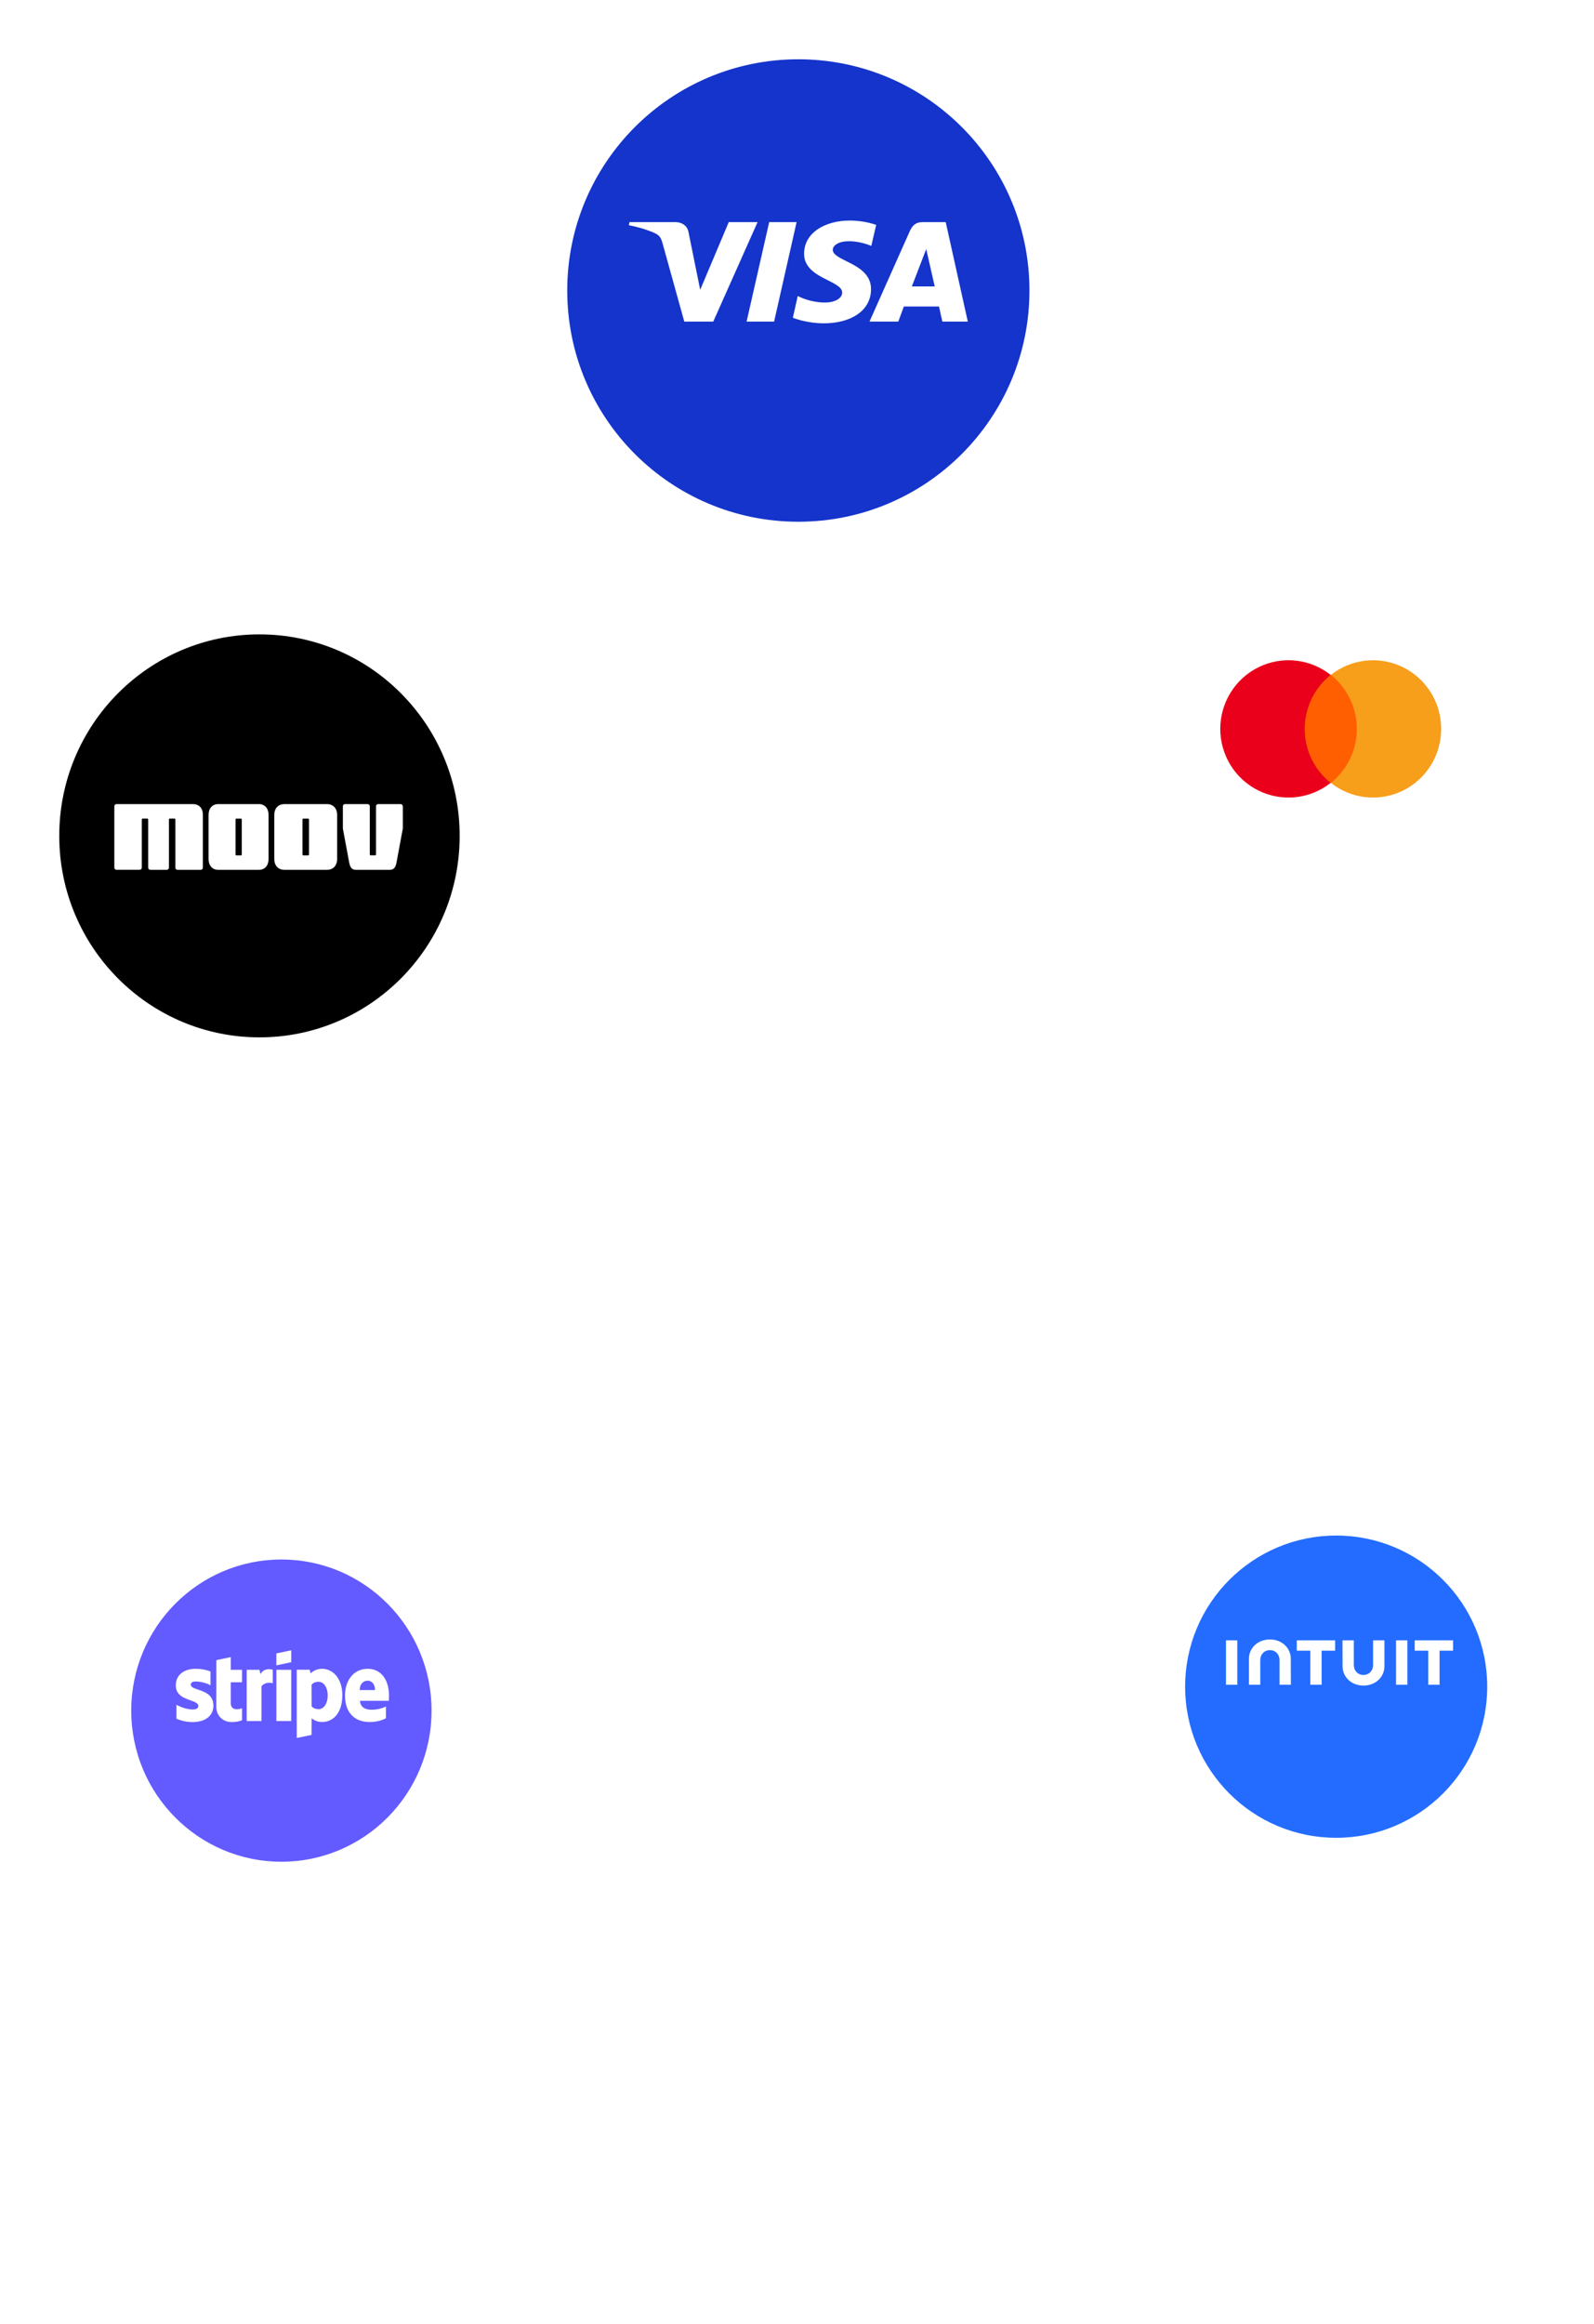 <svg width="269" height="392" viewBox="0 0 269 392" fill="none" xmlns="http://www.w3.org/2000/svg">
<g filter="url(#filter0_d_16336_12486)">
<path d="M43.786 170.97C62.446 170.97 77.573 155.754 77.573 136.985C77.573 118.216 62.446 103 43.786 103C25.127 103 10 118.216 10 136.985C10 155.754 25.127 170.97 43.786 170.97Z" fill="black"/>
<path d="M32.589 131.626H19.656C19.561 131.626 19.469 131.664 19.401 131.731C19.334 131.799 19.295 131.891 19.294 131.987V142.3C19.29 142.352 19.296 142.404 19.312 142.453C19.329 142.503 19.355 142.548 19.39 142.586C19.425 142.625 19.467 142.655 19.515 142.676C19.562 142.697 19.613 142.707 19.665 142.707H23.571C23.666 142.706 23.757 142.668 23.824 142.601C23.891 142.533 23.929 142.442 23.93 142.346V134.213C23.93 134.177 23.944 134.142 23.969 134.116C23.994 134.091 24.028 134.076 24.064 134.075H24.875C24.91 134.076 24.944 134.091 24.969 134.116C24.994 134.142 25.008 134.177 25.008 134.213V142.352C25.009 142.4 25.018 142.447 25.037 142.492C25.056 142.536 25.083 142.576 25.117 142.609C25.151 142.643 25.192 142.669 25.236 142.687C25.28 142.705 25.328 142.714 25.375 142.713H28.152C28.246 142.711 28.336 142.672 28.402 142.604C28.467 142.537 28.505 142.446 28.505 142.352V134.213C28.505 134.177 28.519 134.142 28.544 134.116C28.569 134.091 28.603 134.076 28.639 134.075H29.456C29.492 134.076 29.526 134.091 29.552 134.116C29.577 134.142 29.592 134.176 29.592 134.213V142.352C29.593 142.447 29.631 142.539 29.698 142.606C29.765 142.674 29.856 142.712 29.951 142.713H33.878C33.972 142.712 34.063 142.674 34.13 142.606C34.197 142.539 34.235 142.447 34.236 142.352V133.442C34.259 132.359 33.605 131.626 32.589 131.626Z" fill="white"/>
<path d="M67.606 131.626H63.79C63.7 131.629 63.614 131.669 63.552 131.736C63.489 131.803 63.453 131.893 63.453 131.987V140.126C63.452 140.161 63.438 140.195 63.414 140.22C63.389 140.245 63.357 140.26 63.322 140.261H62.536C62.502 140.26 62.469 140.246 62.444 140.221C62.419 140.196 62.405 140.162 62.403 140.126V131.987C62.403 131.891 62.367 131.799 62.301 131.731C62.236 131.664 62.147 131.626 62.054 131.626H58.222C58.172 131.625 58.122 131.635 58.075 131.655C58.029 131.676 57.987 131.706 57.953 131.745C57.919 131.783 57.894 131.829 57.878 131.879C57.862 131.928 57.857 131.981 57.862 132.033V135.64C57.858 135.676 57.858 135.712 57.862 135.748L58.931 141.501C59.061 142.206 59.349 142.713 60.014 142.713H65.828C66.493 142.713 66.781 142.206 66.911 141.501L67.979 135.748C67.984 135.712 67.984 135.676 67.979 135.64V132.033C67.982 131.927 67.944 131.826 67.874 131.749C67.803 131.673 67.707 131.629 67.606 131.626Z" fill="white"/>
<path d="M43.695 131.626H36.826C35.828 131.626 35.199 132.348 35.199 133.443V140.893C35.199 141.988 35.828 142.713 36.826 142.713H43.695C44.693 142.713 45.322 141.988 45.322 140.893V133.443C45.322 132.359 44.682 131.626 43.695 131.626ZM40.801 140.137C40.801 140.173 40.788 140.207 40.763 140.233C40.739 140.259 40.706 140.274 40.671 140.274H39.884C39.849 140.274 39.815 140.259 39.791 140.233C39.766 140.208 39.752 140.173 39.751 140.137V134.213C39.752 134.177 39.766 134.143 39.791 134.117C39.815 134.091 39.849 134.077 39.884 134.076H40.671C40.706 134.077 40.739 134.091 40.763 134.117C40.788 134.143 40.801 134.177 40.801 134.213V140.137Z" fill="white"/>
<path d="M55.187 131.626H47.993C46.948 131.626 46.289 132.348 46.289 133.443V140.893C46.289 141.988 46.948 142.713 47.993 142.713H55.187C56.232 142.713 56.894 141.988 56.894 140.893V133.443C56.894 132.359 56.232 131.626 55.187 131.626ZM52.145 140.137C52.145 140.173 52.13 140.207 52.105 140.233C52.079 140.259 52.045 140.274 52.008 140.274H51.184C51.147 140.274 51.113 140.259 51.087 140.233C51.062 140.207 51.047 140.173 51.047 140.137V134.213C51.047 134.177 51.062 134.143 51.087 134.117C51.113 134.091 51.147 134.077 51.184 134.076H52.008C52.045 134.077 52.079 134.091 52.105 134.117C52.13 134.143 52.145 134.177 52.145 134.213V140.137Z" fill="white"/>
</g>
<g filter="url(#filter1_d_16336_12486)">
<path opacity="0.115" d="M136.702 377.679C155.362 377.679 170.489 362.462 170.489 343.692C170.489 324.922 155.362 309.706 136.702 309.706C118.041 309.706 102.914 324.922 102.914 343.692C102.914 362.462 118.041 377.679 136.702 377.679Z" fill="white"/>
</g>
<path d="M113.577 342.44H107.297V344.369H113.577V342.44Z" fill="white"/>
<path d="M109.742 340.151V342.08H113.936V344.369H115.854V340.151H109.742Z" fill="white"/>
<path d="M123.015 344.729H121.098V346.658H123.015V344.729Z" fill="white"/>
<path d="M116.209 342.44V344.369H118.821V347.019H113.934V348.948H120.738V342.438H116.208L116.209 342.44Z" fill="white"/>
<path d="M118.466 346.658V344.729H109.742V346.658H118.466Z" fill="white"/>
<path d="M133.32 348.948H131.027V348.225H131.001C130.779 348.532 130.484 348.779 130.143 348.943C129.802 349.107 129.426 349.183 129.048 349.163C128.606 349.155 128.169 349.059 127.764 348.879C127.36 348.7 126.994 348.441 126.69 348.117C126.386 347.794 126.15 347.412 125.994 346.995C125.838 346.579 125.767 346.135 125.785 345.69C125.765 345.247 125.834 344.805 125.987 344.39C126.14 343.975 126.374 343.594 126.676 343.272C126.978 342.949 127.341 342.691 127.744 342.512C128.147 342.333 128.582 342.237 129.022 342.231C129.397 342.221 129.77 342.291 130.115 342.438C130.461 342.584 130.771 342.803 131.026 343.08V342.446H133.32V348.948ZM128.153 345.703C128.153 346.097 128.309 346.474 128.585 346.752C128.862 347.03 129.237 347.186 129.628 347.186C130.019 347.186 130.394 347.03 130.67 346.752C130.947 346.474 131.102 346.097 131.102 345.703C131.102 345.31 130.947 344.933 130.67 344.655C130.394 344.377 130.019 344.22 129.628 344.22C129.237 344.22 128.862 344.377 128.585 344.655C128.309 344.933 128.153 345.31 128.153 345.703ZM136.382 344.791L138.76 342.446H141.898L138.659 345.451L142.099 348.949H138.886L136.378 346.3V348.949H134.085V338.428H136.38V344.791H136.382ZM148.995 345.703C148.995 347.909 147.18 349.163 145.101 349.163C143.035 349.163 141.208 347.921 141.208 345.703C141.208 343.485 143.022 342.231 145.101 342.231C147.18 342.231 148.993 343.485 148.993 345.703H148.995ZM143.629 345.703C143.629 346.097 143.784 346.474 144.06 346.752C144.337 347.03 144.712 347.186 145.103 347.186C145.494 347.186 145.869 347.03 146.145 346.752C146.422 346.474 146.577 346.097 146.577 345.703C146.577 345.31 146.422 344.933 146.145 344.655C145.869 344.377 145.494 344.22 145.103 344.22C144.712 344.22 144.337 344.377 144.06 344.655C143.784 344.933 143.629 345.31 143.629 345.703ZM148.331 342.446H150.977L152.703 345.779L154.392 342.446H157L151.814 352.193H149.243L151.449 348.061L148.331 342.446ZM163.892 348.948H161.599V348.225H161.573C161.351 348.532 161.056 348.779 160.715 348.943C160.374 349.107 159.998 349.183 159.62 349.163C159.178 349.155 158.741 349.059 158.336 348.879C157.932 348.699 157.566 348.44 157.262 348.117C156.958 347.793 156.722 347.412 156.566 346.995C156.411 346.579 156.339 346.135 156.357 345.69C156.337 345.247 156.405 344.805 156.559 344.39C156.712 343.974 156.946 343.594 157.248 343.271C157.55 342.949 157.914 342.69 158.317 342.511C158.72 342.332 159.154 342.237 159.595 342.23C159.97 342.22 160.342 342.291 160.688 342.437C161.033 342.584 161.344 342.802 161.599 343.079V342.446H163.892V348.948ZM158.663 345.703C158.663 346.097 158.818 346.474 159.095 346.752C159.371 347.03 159.746 347.186 160.137 347.186C160.528 347.186 160.903 347.03 161.18 346.752C161.456 346.474 161.611 346.097 161.611 345.703C161.611 345.31 161.456 344.933 161.18 344.655C160.903 344.377 160.528 344.22 160.137 344.22C159.746 344.22 159.371 344.377 159.095 344.655C158.818 344.933 158.663 345.31 158.663 345.703Z" fill="white"/>
<path d="M166.283 342.441C166.288 342.62 166.239 342.797 166.144 342.948C166.048 343.1 165.91 343.219 165.747 343.291C165.583 343.363 165.402 343.384 165.227 343.352C165.052 343.319 164.89 343.235 164.762 343.11C164.635 342.985 164.547 342.824 164.511 342.648C164.475 342.473 164.491 342.29 164.559 342.124C164.626 341.958 164.742 341.816 164.89 341.717C165.038 341.617 165.213 341.564 165.391 341.564C165.507 341.562 165.622 341.583 165.73 341.626C165.838 341.669 165.936 341.733 166.019 341.815C166.102 341.896 166.168 341.994 166.214 342.101C166.259 342.209 166.283 342.324 166.283 342.441ZM164.716 342.441C164.713 342.532 164.729 342.623 164.762 342.708C164.795 342.794 164.844 342.871 164.908 342.936C164.971 343.002 165.047 343.054 165.131 343.089C165.215 343.124 165.305 343.142 165.396 343.141C165.485 343.141 165.573 343.122 165.656 343.087C165.738 343.051 165.812 343 165.874 342.935C165.936 342.87 165.984 342.794 166.016 342.71C166.048 342.626 166.063 342.536 166.06 342.446C166.064 342.355 166.049 342.264 166.018 342.179C165.986 342.094 165.937 342.016 165.875 341.95C165.812 341.884 165.737 341.831 165.654 341.795C165.571 341.759 165.481 341.74 165.39 341.74C165.3 341.739 165.21 341.757 165.126 341.793C165.043 341.828 164.967 341.88 164.904 341.946C164.841 342.011 164.792 342.089 164.76 342.174C164.727 342.259 164.712 342.35 164.715 342.441H164.716ZM165.253 342.901H165.051V342.024C165.16 342.005 165.271 341.996 165.383 341.997C165.487 341.989 165.593 342.011 165.685 342.061C165.713 342.085 165.735 342.115 165.75 342.148C165.764 342.181 165.771 342.217 165.77 342.254C165.767 342.303 165.747 342.35 165.715 342.386C165.682 342.423 165.638 342.448 165.59 342.457V342.469C165.633 342.487 165.671 342.516 165.699 342.554C165.727 342.591 165.745 342.636 165.749 342.683C165.758 342.759 165.779 342.833 165.813 342.902H165.595C165.561 342.835 165.538 342.763 165.526 342.689C165.51 342.592 165.457 342.549 165.345 342.549H165.25L165.253 342.901ZM165.258 342.404H165.354C165.464 342.404 165.556 342.366 165.556 342.276C165.556 342.196 165.497 342.142 165.37 342.142C165.333 342.141 165.296 342.145 165.259 342.153L165.258 342.404Z" fill="white"/>
<g filter="url(#filter2_d_16336_12486)">
<path opacity="0.115" d="M224.786 155.97C243.446 155.97 258.573 140.754 258.573 121.985C258.573 103.216 243.446 88 224.786 88C206.127 88 191 103.216 191 121.985C191 140.754 206.127 155.97 224.786 155.97Z" fill="white"/>
<path d="M212.73 136.496V134.566C212.743 134.402 212.721 134.237 212.665 134.083C212.609 133.928 212.519 133.788 212.404 133.671C212.288 133.555 212.148 133.465 211.995 133.409C211.841 133.352 211.677 133.33 211.514 133.343C211.301 133.335 211.09 133.381 210.9 133.477C210.71 133.572 210.547 133.715 210.426 133.891C210.322 133.714 210.171 133.57 209.991 133.474C209.81 133.377 209.607 133.332 209.403 133.343C209.228 133.336 209.054 133.374 208.898 133.452C208.741 133.531 208.607 133.649 208.508 133.794V133.408H207.836V136.497H208.508V134.792C208.508 134.245 208.796 133.987 209.243 133.987C209.691 133.987 209.915 134.277 209.915 134.792V136.497H210.587V134.792C210.573 134.689 210.582 134.584 210.614 134.484C210.645 134.385 210.697 134.293 210.767 134.217C210.838 134.14 210.924 134.079 211.02 134.04C211.115 134 211.219 133.982 211.322 133.987C211.77 133.987 211.994 134.277 211.994 134.792V136.497L212.73 136.496ZM222.676 133.408H221.589V132.473H220.918V133.408H220.31V134.019H220.918V135.435C220.918 136.142 221.205 136.561 221.973 136.561C222.264 136.555 222.55 136.478 222.804 136.336L222.612 135.757C222.44 135.865 222.24 135.921 222.037 135.917C221.718 135.917 221.589 135.724 221.589 135.403V134.02H222.677L222.676 133.408ZM228.369 133.343C228.208 133.339 228.049 133.379 227.908 133.459C227.768 133.538 227.651 133.653 227.569 133.793V133.408H226.898V136.496H227.569V134.76C227.569 134.245 227.793 133.955 228.209 133.955C228.35 133.961 228.489 133.983 228.625 134.02L228.817 133.377C228.669 133.35 228.519 133.339 228.369 133.344V133.343ZM219.766 133.665C219.391 133.435 218.957 133.322 218.519 133.343C217.751 133.343 217.24 133.729 217.24 134.34C217.24 134.855 217.623 135.145 218.295 135.241L218.614 135.273C218.966 135.337 219.158 135.434 219.158 135.595C219.158 135.82 218.903 135.98 218.455 135.98C218.089 135.983 217.731 135.87 217.431 135.659L217.112 136.174C217.499 136.435 217.957 136.57 218.422 136.559C219.318 136.559 219.83 136.141 219.83 135.562C219.83 135.015 219.414 134.725 218.774 134.627L218.454 134.595C218.167 134.563 217.942 134.499 217.942 134.305C217.942 134.08 218.166 133.949 218.518 133.949C218.852 133.964 219.18 134.052 219.477 134.207L219.766 133.665ZM237.612 133.343C237.451 133.339 237.292 133.379 237.151 133.459C237.011 133.538 236.894 133.653 236.813 133.793V133.408H236.141V136.496H236.813V134.76C236.813 134.245 237.037 133.955 237.452 133.955C237.593 133.961 237.732 133.983 237.868 134.02L238.06 133.377C237.912 133.35 237.762 133.339 237.612 133.344L237.612 133.343ZM229.041 134.952C229.032 135.168 229.068 135.384 229.147 135.586C229.226 135.787 229.347 135.97 229.501 136.122C229.654 136.273 229.838 136.391 230.04 136.466C230.242 136.542 230.457 136.574 230.672 136.561C231.066 136.582 231.454 136.455 231.76 136.204L231.44 135.658C231.214 135.842 230.932 135.944 230.641 135.947C230.512 135.951 230.385 135.927 230.266 135.877C230.147 135.828 230.041 135.753 229.953 135.659C229.865 135.565 229.798 135.453 229.756 135.33C229.715 135.208 229.699 135.079 229.711 134.95C229.705 134.823 229.724 134.695 229.767 134.575C229.811 134.455 229.878 134.346 229.965 134.252C230.052 134.159 230.156 134.085 230.272 134.033C230.389 133.982 230.514 133.954 230.641 133.952C230.932 133.956 231.214 134.058 231.44 134.242L231.76 133.695C231.454 133.445 231.066 133.318 230.672 133.339C230.457 133.325 230.242 133.357 230.04 133.433C229.838 133.509 229.654 133.626 229.501 133.778C229.347 133.93 229.226 134.112 229.147 134.314C229.068 134.515 229.032 134.731 229.041 134.948V134.952ZM235.246 134.952V133.408H234.575V133.793C234.463 133.647 234.317 133.529 234.15 133.451C233.983 133.373 233.8 133.335 233.616 133.343C233.203 133.359 232.813 133.536 232.526 133.836C232.24 134.136 232.08 134.536 232.08 134.951C232.08 135.367 232.24 135.766 232.526 136.066C232.813 136.366 233.203 136.543 233.616 136.56C233.801 136.575 233.986 136.541 234.154 136.462C234.323 136.383 234.468 136.262 234.575 136.11V136.496H235.247L235.246 134.952ZM232.783 134.952C232.775 134.824 232.793 134.697 232.836 134.577C232.88 134.457 232.946 134.347 233.033 134.254C233.12 134.161 233.225 134.087 233.342 134.036C233.458 133.985 233.584 133.959 233.711 133.959C233.837 133.959 233.963 133.985 234.079 134.036C234.196 134.087 234.301 134.161 234.388 134.254C234.475 134.347 234.542 134.457 234.585 134.577C234.628 134.697 234.646 134.824 234.638 134.952C234.646 135.079 234.628 135.207 234.585 135.327C234.542 135.447 234.475 135.557 234.388 135.65C234.301 135.743 234.196 135.817 234.079 135.867C233.963 135.918 233.837 135.944 233.711 135.944C233.584 135.944 233.458 135.918 233.342 135.867C233.225 135.817 233.12 135.743 233.033 135.65C232.946 135.557 232.88 135.447 232.836 135.327C232.793 135.207 232.775 135.079 232.783 134.952ZM224.755 133.343C224.34 133.36 223.948 133.54 223.662 133.843C223.375 134.146 223.218 134.549 223.222 134.968C223.226 135.386 223.392 135.786 223.684 136.083C223.976 136.38 224.372 136.551 224.788 136.561C225.239 136.57 225.679 136.422 226.035 136.143L225.715 135.66C225.458 135.86 225.144 135.973 224.819 135.982C224.6 136.001 224.381 135.935 224.208 135.798C224.036 135.66 223.922 135.461 223.89 135.242H226.161V134.985C226.193 133.987 225.617 133.343 224.753 133.343L224.755 133.343ZM224.755 133.922C224.854 133.919 224.952 133.936 225.045 133.972C225.137 134.008 225.221 134.062 225.292 134.13C225.364 134.199 225.421 134.282 225.46 134.373C225.5 134.464 225.521 134.562 225.523 134.662H223.924C223.942 134.455 224.039 134.263 224.193 134.126C224.348 133.988 224.549 133.915 224.755 133.922ZM241.419 134.951V132.184H240.747V133.793C240.634 133.646 240.488 133.529 240.321 133.45C240.155 133.372 239.971 133.335 239.787 133.342C239.375 133.359 238.984 133.536 238.698 133.836C238.412 134.136 238.252 134.535 238.252 134.951C238.252 135.367 238.412 135.766 238.698 136.066C238.984 136.366 239.375 136.543 239.787 136.56C239.972 136.574 240.158 136.54 240.326 136.461C240.494 136.382 240.639 136.261 240.747 136.109V136.495H241.419V134.951ZM238.956 134.951C238.947 134.823 238.965 134.695 239.008 134.575C239.051 134.454 239.118 134.344 239.205 134.251C239.291 134.157 239.397 134.083 239.513 134.032C239.63 133.981 239.756 133.955 239.883 133.955C240.01 133.955 240.136 133.981 240.253 134.032C240.369 134.083 240.474 134.157 240.561 134.251C240.648 134.344 240.715 134.454 240.758 134.575C240.801 134.695 240.819 134.823 240.81 134.951C240.819 135.079 240.801 135.206 240.758 135.327C240.715 135.447 240.648 135.558 240.561 135.651C240.474 135.744 240.369 135.819 240.253 135.87C240.136 135.921 240.01 135.947 239.883 135.947C239.756 135.947 239.63 135.921 239.513 135.87C239.397 135.819 239.291 135.744 239.205 135.651C239.118 135.558 239.051 135.447 239.008 135.327C238.965 135.206 238.947 135.079 238.956 134.951ZM216.504 134.951V133.407H215.832V133.792C215.719 133.646 215.573 133.528 215.406 133.45C215.239 133.372 215.056 133.334 214.872 133.342C214.46 133.359 214.069 133.535 213.783 133.835C213.497 134.135 213.337 134.535 213.337 134.95C213.337 135.366 213.497 135.766 213.783 136.065C214.069 136.365 214.46 136.542 214.872 136.559C215.057 136.574 215.243 136.54 215.411 136.461C215.579 136.382 215.724 136.261 215.832 136.109V136.495H216.504V134.951ZM214.009 134.951C214.001 134.823 214.019 134.695 214.062 134.575C214.105 134.454 214.172 134.344 214.259 134.251C214.345 134.157 214.45 134.083 214.567 134.032C214.684 133.981 214.81 133.955 214.937 133.955C215.064 133.955 215.19 133.981 215.306 134.032C215.423 134.083 215.528 134.157 215.615 134.251C215.702 134.344 215.769 134.454 215.812 134.575C215.855 134.695 215.872 134.823 215.864 134.951C215.872 135.079 215.855 135.206 215.812 135.327C215.769 135.447 215.702 135.558 215.615 135.651C215.528 135.744 215.423 135.819 215.306 135.87C215.19 135.921 215.064 135.947 214.937 135.947C214.81 135.947 214.684 135.921 214.567 135.87C214.45 135.819 214.345 135.744 214.259 135.651C214.172 135.558 214.105 135.447 214.062 135.327C214.019 135.206 214.001 135.079 214.009 134.951Z" fill="white"/>
<path d="M229.614 109.839H219.539V128.048H229.614V109.839Z" fill="#FF5F00"/>
<path d="M220.18 118.944C220.18 117.192 220.574 115.463 221.333 113.887C222.092 112.31 223.195 110.926 224.561 109.839C222.863 108.496 220.823 107.66 218.674 107.428C216.526 107.195 214.356 107.576 212.413 108.525C210.469 109.475 208.831 110.955 207.684 112.798C206.538 114.64 205.93 116.769 205.93 118.943C205.93 121.116 206.538 123.246 207.684 125.088C208.831 126.93 210.469 128.41 212.413 129.36C214.356 130.31 216.526 130.69 218.674 130.458C220.823 130.225 222.863 129.39 224.561 128.046C223.193 126.962 222.088 125.579 221.329 124.002C220.57 122.425 220.177 120.696 220.18 118.944Z" fill="#EB001B"/>
<path d="M243.208 118.944C243.21 121.116 242.604 123.245 241.459 125.087C240.315 126.929 238.678 128.41 236.735 129.36C234.793 130.31 232.624 130.69 230.477 130.458C228.33 130.226 226.291 129.391 224.594 128.048C225.959 126.961 227.063 125.578 227.821 124.001C228.58 122.425 228.974 120.696 228.974 118.944C228.974 117.193 228.58 115.464 227.821 113.888C227.063 112.311 225.959 110.928 224.594 109.841C226.291 108.498 228.33 107.662 230.477 107.43C232.625 107.198 234.793 107.579 236.736 108.529C238.678 109.479 240.315 110.959 241.46 112.802C242.604 114.644 243.21 116.773 243.208 118.945V118.944Z" fill="#F79E1B"/>
</g>
<g filter="url(#filter3_d_16336_12486)">
<path opacity="0.115" d="M136.341 222.98C150.336 222.98 161.682 211.568 161.682 197.49C161.682 183.412 150.336 172 136.341 172C122.346 172 111 183.412 111 197.49C111 211.568 122.346 222.98 136.341 222.98Z" fill="white"/>
</g>
<path d="M121.968 204.301H120.889V203.815C120.871 203.827 120.852 203.847 120.833 203.859C120.686 204.025 120.508 204.16 120.308 204.256C120.109 204.351 119.892 204.406 119.671 204.415C119.218 204.444 118.769 204.32 118.394 204.063C118.02 203.805 117.741 203.429 117.604 202.993C117.469 202.629 117.426 202.237 117.48 201.851C117.533 201.466 117.682 201.101 117.912 200.788C118.118 200.482 118.407 200.243 118.745 200.098C119.082 199.953 119.454 199.91 119.816 199.972C120.215 200.015 120.582 200.213 120.84 200.522C120.852 200.535 120.865 200.541 120.878 200.554V200.073H121.965V204.301H121.968ZM119.712 200.989C119.402 200.997 119.107 201.126 118.889 201.349C118.672 201.572 118.55 201.872 118.549 202.184C118.548 202.496 118.669 202.797 118.885 203.021C119.101 203.245 119.396 203.376 119.706 203.385C120.022 203.386 120.325 203.26 120.549 203.036C120.773 202.812 120.899 202.508 120.9 202.19C120.901 201.873 120.776 201.568 120.553 201.342C120.331 201.117 120.028 200.99 119.712 200.989Z" fill="white"/>
<path d="M133.838 202.184C133.84 202.477 133.784 202.768 133.674 203.039C133.564 203.31 133.402 203.557 133.197 203.766C132.993 203.974 132.749 204.14 132.481 204.253C132.212 204.367 131.924 204.426 131.633 204.428H131.601C131.162 204.426 130.734 204.294 130.37 204.048C130.005 203.802 129.721 203.454 129.553 203.046C129.385 202.639 129.34 202.19 129.424 201.757C129.508 201.324 129.718 200.925 130.026 200.612C130.335 200.298 130.729 200.083 131.158 199.993C131.588 199.904 132.034 199.944 132.441 200.108C132.848 200.273 133.198 200.554 133.446 200.918C133.695 201.282 133.831 201.711 133.838 202.153L133.838 202.184ZM131.601 203.353C131.832 203.359 132.059 203.296 132.254 203.172C132.449 203.047 132.603 202.867 132.696 202.655C132.789 202.442 132.816 202.207 132.776 201.978C132.735 201.75 132.627 201.539 132.467 201.372C132.306 201.205 132.1 201.09 131.875 201.042C131.649 200.993 131.414 201.014 131.2 201.1C130.986 201.186 130.802 201.335 130.672 201.527C130.542 201.719 130.472 201.945 130.47 202.177C130.464 202.33 130.488 202.483 130.542 202.626C130.596 202.769 130.678 202.9 130.784 203.01C130.89 203.12 131.017 203.207 131.157 203.266C131.298 203.326 131.449 203.355 131.601 203.354L131.601 203.353Z" fill="white"/>
<path d="M126.247 200.073V204.301H125.169V203.847C125.151 203.858 125.136 203.873 125.125 203.891C125.006 204.043 124.857 204.169 124.687 204.259C124.517 204.349 124.33 204.403 124.138 204.415C123.771 204.468 123.397 204.395 123.076 204.207C122.887 204.092 122.726 203.937 122.604 203.752C122.482 203.568 122.403 203.358 122.371 203.139C122.341 202.98 122.326 202.82 122.327 202.658C122.321 201.824 122.327 200.984 122.327 200.149C122.327 200.124 122.333 200.105 122.333 200.073H123.412V200.181C123.412 200.945 123.406 201.71 123.418 202.476C123.418 202.631 123.443 202.785 123.494 202.931C123.531 203.046 123.6 203.148 123.692 203.227C123.784 203.305 123.896 203.355 124.015 203.373C124.162 203.412 124.316 203.415 124.464 203.383C124.612 203.351 124.751 203.285 124.87 203.19C124.957 203.112 125.029 203.017 125.079 202.91C125.13 202.804 125.159 202.689 125.165 202.571C125.178 202.468 125.184 202.365 125.184 202.261V200.061L126.247 200.073Z" fill="white"/>
<path d="M129.307 200.066V201.122H128.359V202.828C128.358 202.905 128.366 202.981 128.384 203.056C128.409 203.14 128.462 203.213 128.534 203.262C128.606 203.312 128.693 203.335 128.78 203.327C128.868 203.334 128.956 203.334 129.044 203.334H129.307V204.332C129.056 204.339 128.798 204.358 128.541 204.339C128.35 204.328 128.162 204.292 127.981 204.231C127.803 204.171 127.645 204.06 127.527 203.912C127.409 203.764 127.336 203.585 127.316 203.397C127.285 203.204 127.27 203.01 127.272 202.815C127.265 202.291 127.272 201.766 127.272 201.241V201.128H126.543V200.078H127.272V199.225L128.359 198.897V200.079H129.308L129.307 200.066Z" fill="white"/>
<path d="M134.043 198.538H135.118V200.547C135.136 200.526 135.157 200.507 135.18 200.491C135.319 200.331 135.489 200.2 135.679 200.107C135.869 200.014 136.075 199.96 136.286 199.948C136.799 199.903 137.309 200.053 137.717 200.369C138.124 200.686 138.398 201.144 138.485 201.655C138.598 202.086 138.579 202.542 138.431 202.962C138.283 203.383 138.013 203.748 137.655 204.012C137.364 204.25 137.008 204.393 136.634 204.422C136.261 204.451 135.887 204.366 135.563 204.177C135.405 204.078 135.258 203.963 135.123 203.835V204.29H134.043V198.538ZM137.455 202.178C137.458 201.962 137.406 201.749 137.304 201.559C137.164 201.323 136.948 201.143 136.692 201.048C136.435 200.954 136.155 200.952 135.897 201.042C135.668 201.116 135.469 201.263 135.328 201.459C135.188 201.656 135.114 201.893 135.118 202.135C135.104 202.319 135.134 202.504 135.205 202.674C135.276 202.844 135.387 202.994 135.528 203.113C135.668 203.232 135.835 203.315 136.014 203.356C136.193 203.397 136.379 203.394 136.556 203.349C136.821 203.294 137.057 203.146 137.222 202.931C137.387 202.716 137.469 202.449 137.455 202.178Z" fill="white"/>
<path d="M148.088 198.538H149.161V201.887L149.179 201.893L150.612 200.054H151.907L150.216 202.146C150.794 202.856 151.373 203.562 151.957 204.283H150.696L149.169 202.367V204.287H148.082V198.538H148.088Z" fill="white"/>
<path d="M143.219 202.172C143.22 202.615 143.09 203.05 142.846 203.419C142.602 203.789 142.255 204.077 141.848 204.248C141.441 204.419 140.992 204.465 140.559 204.38C140.126 204.294 139.728 204.082 139.416 203.769C139.103 203.456 138.889 203.057 138.802 202.622C138.715 202.187 138.758 201.736 138.925 201.325C139.093 200.915 139.378 200.564 139.744 200.316C140.11 200.068 140.541 199.936 140.982 199.934C141.571 199.931 142.137 200.162 142.557 200.578C142.976 200.994 143.214 201.56 143.219 202.153V202.172ZM139.845 202.172C139.846 202.399 139.914 202.621 140.041 202.809C140.167 202.997 140.346 203.144 140.555 203.23C140.764 203.316 140.994 203.338 141.215 203.293C141.437 203.248 141.64 203.138 141.799 202.977C141.958 202.815 142.067 202.611 142.11 202.388C142.154 202.165 142.131 201.934 142.044 201.724C141.957 201.514 141.811 201.335 141.623 201.209C141.435 201.083 141.214 201.015 140.988 201.015C140.836 201.01 140.685 201.037 140.543 201.093C140.402 201.149 140.274 201.235 140.166 201.343C140.059 201.452 139.975 201.581 139.92 201.724C139.864 201.866 139.839 202.019 139.845 202.172Z" fill="white"/>
<path d="M147.883 202.178C147.879 202.767 147.645 203.33 147.232 203.747C146.819 204.164 146.259 204.401 145.674 204.407C145.089 204.413 144.525 204.187 144.103 203.778C143.682 203.37 143.437 202.811 143.422 202.222V202.165C143.429 201.578 143.666 201.016 144.081 200.602C144.496 200.187 145.055 199.953 145.64 199.95C146.225 199.947 146.787 200.174 147.206 200.584C147.626 200.993 147.869 201.552 147.883 202.14V202.178ZM144.515 202.178C144.519 202.405 144.589 202.625 144.717 202.812C144.844 202.999 145.024 203.144 145.234 203.228C145.443 203.313 145.672 203.333 145.893 203.286C146.114 203.24 146.316 203.129 146.474 202.967C146.632 202.806 146.739 202.6 146.782 202.378C146.825 202.155 146.801 201.925 146.714 201.715C146.627 201.506 146.48 201.328 146.292 201.202C146.105 201.076 145.884 201.009 145.659 201.009C145.506 201.006 145.354 201.034 145.212 201.091C145.071 201.149 144.943 201.235 144.835 201.345C144.728 201.454 144.645 201.585 144.589 201.728C144.534 201.871 144.509 202.024 144.515 202.178Z" fill="white"/>
<path d="M155.07 200.838L154.153 201.344C154.117 201.281 154.075 201.222 154.029 201.167C153.93 201.052 153.798 200.971 153.652 200.935C153.506 200.899 153.352 200.909 153.212 200.964C153.16 200.984 153.113 201.014 153.073 201.053C153.021 201.102 152.99 201.17 152.986 201.242C152.982 201.314 153.007 201.384 153.054 201.438C153.068 201.456 153.085 201.471 153.105 201.483C153.285 201.592 153.482 201.669 153.689 201.71C153.989 201.782 154.281 201.891 154.556 202.032C154.746 202.133 154.904 202.287 155.01 202.475C155.115 202.663 155.165 202.878 155.153 203.094C155.155 203.367 155.067 203.632 154.904 203.849C154.74 204.067 154.509 204.223 154.248 204.295C153.955 204.4 153.644 204.446 153.334 204.43C153.023 204.414 152.719 204.336 152.438 204.2C152.106 204.035 151.841 203.757 151.691 203.416L152.621 202.892C152.665 202.975 152.715 203.056 152.766 203.138C152.851 203.244 152.961 203.327 153.086 203.379C153.211 203.431 153.347 203.451 153.482 203.435C153.607 203.43 153.73 203.404 153.846 203.359C153.899 203.343 153.945 203.311 153.979 203.267C154.013 203.224 154.033 203.171 154.037 203.116C154.041 203.061 154.029 203.006 154.002 202.958C153.974 202.91 153.933 202.872 153.884 202.847C153.691 202.752 153.489 202.676 153.281 202.62C152.994 202.537 152.714 202.429 152.445 202.298C152.303 202.215 152.18 202.104 152.083 201.971C151.986 201.839 151.917 201.687 151.882 201.526C151.846 201.365 151.845 201.198 151.877 201.037C151.909 200.875 151.974 200.722 152.068 200.587C152.186 200.421 152.336 200.282 152.511 200.179C152.685 200.075 152.879 200.01 153.08 199.986C153.494 199.908 153.923 199.963 154.305 200.144C154.631 200.281 154.901 200.526 155.07 200.838Z" fill="white"/>
<path d="M139.861 190.138C139.167 190.12 138.49 190.346 137.944 190.776C137.897 190.812 137.839 190.829 137.781 190.826C137.722 190.822 137.666 190.798 137.624 190.757L137.008 190.138H135.393L135.651 190.397L136.914 191.661C137.131 191.882 137.423 192.012 137.731 192.026C138.04 192.04 138.342 191.937 138.579 191.737C138.907 191.459 139.319 191.301 139.747 191.289C140.241 191.284 140.716 191.475 141.07 191.821C141.424 192.166 141.629 192.638 141.64 193.134C141.651 193.63 141.467 194.111 141.128 194.471C140.79 194.832 140.323 195.044 139.83 195.062H139.786C139.319 195.062 138.868 194.886 138.523 194.569C138.486 194.531 138.44 194.493 138.41 194.455L136.787 192.83L135.034 191.067C134.628 190.646 134.109 190.352 133.54 190.222C132.972 190.091 132.377 190.129 131.83 190.331C131.282 190.533 130.805 190.891 130.455 191.36C130.105 191.83 129.898 192.391 129.858 192.976C129.819 193.562 129.949 194.146 130.234 194.659C130.518 195.171 130.943 195.59 131.459 195.864C131.975 196.138 132.558 196.256 133.139 196.203C133.72 196.151 134.274 195.93 134.732 195.567C134.779 195.53 134.837 195.512 134.896 195.515C134.955 195.519 135.011 195.544 135.053 195.586L135.681 196.218H137.296L136.353 195.27L135.763 194.682C135.541 194.46 135.245 194.33 134.933 194.319C134.621 194.307 134.316 194.414 134.079 194.619C133.805 194.853 133.471 195.003 133.116 195.052C132.761 195.101 132.399 195.046 132.073 194.895C131.748 194.743 131.472 194.501 131.279 194.196C131.087 193.892 130.985 193.538 130.985 193.178C130.986 192.817 131.09 192.464 131.284 192.16C131.478 191.857 131.754 191.616 132.081 191.466C132.407 191.315 132.769 191.262 133.124 191.313C133.479 191.363 133.813 191.515 134.085 191.75C134.154 191.807 134.217 191.875 134.28 191.939L135.863 193.525L137.647 195.32C138.214 195.888 138.982 196.207 139.782 196.205C140.582 196.204 141.349 195.883 141.914 195.313C142.479 194.743 142.796 193.971 142.794 193.166C142.793 192.361 142.474 191.589 141.907 191.021C141.364 190.472 140.631 190.155 139.861 190.138Z" fill="white"/>
<g filter="url(#filter4_d_16336_12486)">
<path d="M47.488 310.895C61.483 310.895 72.828 299.484 72.828 285.407C72.828 271.33 61.483 259.918 47.488 259.918C33.493 259.918 22.148 271.33 22.148 285.407C22.148 299.484 33.493 310.895 47.488 310.895Z" fill="#635BFF"/>
</g>
<path fill-rule="evenodd" clip-rule="evenodd" d="M65.648 285.998C65.648 283.47 64.409 281.475 62.04 281.475C59.661 281.475 58.222 283.47 58.222 285.978C58.222 288.95 59.921 290.451 62.36 290.451C63.549 290.451 64.448 290.184 65.128 289.809V287.834C64.448 288.17 63.669 288.377 62.679 288.377C61.71 288.377 60.85 288.041 60.74 286.876H65.628C65.628 286.748 65.648 286.235 65.648 285.998ZM60.711 285.06C60.711 283.944 61.4 283.48 62.03 283.48C62.639 283.48 63.289 283.944 63.289 285.06H60.711ZM54.364 281.475C53.385 281.475 52.755 281.93 52.405 282.245L52.275 281.633H50.077V293.146L52.575 292.623L52.585 289.829C52.945 290.085 53.475 290.451 54.354 290.451C56.143 290.451 57.772 289.029 57.772 285.899C57.762 283.035 56.113 281.475 54.364 281.475ZM53.764 288.278C53.175 288.278 52.825 288.071 52.585 287.814L52.575 284.151C52.835 283.865 53.195 283.667 53.764 283.667C54.674 283.667 55.304 284.674 55.304 285.968C55.304 287.291 54.684 288.278 53.764 288.278ZM46.638 280.893L49.147 280.36V278.355L46.638 278.878V280.893ZM46.638 281.643H49.147V290.283H46.638V281.643ZM43.95 282.374L43.79 281.643H41.631V290.283H44.13V284.428C44.719 283.667 45.719 283.806 46.029 283.914V281.643C45.709 281.525 44.54 281.307 43.95 282.374ZM38.953 279.501L36.514 280.014L36.504 287.923C36.504 289.384 37.614 290.461 39.093 290.461C39.912 290.461 40.512 290.312 40.842 290.135V288.13C40.522 288.259 38.943 288.713 38.943 287.252V283.746H40.842V281.643H38.943L38.953 279.501ZM32.197 284.151C32.197 283.766 32.516 283.618 33.046 283.618C33.806 283.618 34.765 283.845 35.525 284.25V281.93C34.695 281.604 33.876 281.475 33.046 281.475C31.017 281.475 29.668 282.522 29.668 284.27C29.668 286.995 33.466 286.56 33.466 287.735C33.466 288.19 33.066 288.338 32.506 288.338C31.677 288.338 30.617 288.002 29.778 287.548V289.898C30.707 290.293 31.647 290.461 32.506 290.461C34.585 290.461 36.014 289.444 36.014 287.676C36.004 284.734 32.197 285.257 32.197 284.151Z" fill="white"/>
<g filter="url(#filter5_d_16336_12486)">
<circle cx="225.49" cy="280.49" r="25.49" fill="#236CFF"/>
</g>
<g clip-path="url(#clip0_16336_12486)">
<path d="M226.567 281.029C226.567 282.924 228.122 284.309 230.098 284.309C232.074 284.309 233.631 282.924 233.631 281.029V276.677H231.718V280.805C231.718 281.828 231.015 282.516 230.093 282.516C229.17 282.516 228.468 281.831 228.468 280.805V276.677H226.556L226.567 281.029ZM238.742 278.419H241.024V284.166H242.937V278.419H245.22V276.674H238.742V278.419ZM237.505 276.674H235.593V284.166H237.505V276.674ZM218.839 278.419H221.122V284.166H223.035V278.419H225.316V276.674H218.839V278.419ZM208.804 276.674H206.891V284.166H208.804V276.674ZM217.832 279.803C217.832 277.909 216.277 276.525 214.3 276.525C212.322 276.525 210.767 277.909 210.767 279.803V284.166H212.68V280.038C212.68 279.015 213.382 278.327 214.305 278.327C215.227 278.327 215.929 279.012 215.929 280.038V284.166H217.842L217.83 279.803H217.832Z" fill="white"/>
</g>
<g filter="url(#filter6_d_16336_12486)">
<circle cx="134.727" cy="45.001" r="39.001" fill="#1434CB"/>
</g>
<g clip-path="url(#clip1_16336_12486)">
<path d="M143.394 37.2C139.338 37.2 135.696 39.178 135.696 42.808C135.696 46.989 142.129 47.274 142.129 49.354C142.129 50.231 141.039 51.026 139.207 51.026C136.59 51.026 134.627 49.925 134.627 49.925L133.799 53.596C133.799 53.596 136.045 54.534 139.054 54.534C143.503 54.534 146.992 52.474 146.992 48.763C146.992 44.358 140.537 44.073 140.537 42.135C140.537 41.442 141.431 40.688 143.263 40.688C145.335 40.688 147.036 41.483 147.036 41.483L147.864 37.934C147.842 37.934 145.989 37.2 143.394 37.2ZM106.234 37.465L106.125 37.996C106.125 37.996 107.826 38.281 109.374 38.873C111.359 39.545 111.49 39.933 111.839 41.136L115.48 54.248H120.365L127.845 37.465H122.982L118.163 48.885L116.2 39.199C116.026 38.098 115.11 37.465 113.976 37.465H106.234ZM129.808 37.465L125.992 54.248H130.636L134.431 37.465H129.808ZM155.671 37.465C154.559 37.465 153.97 38.016 153.534 38.995L146.73 54.248H151.593L152.531 51.699H158.463L159.03 54.248H163.326L159.597 37.465H155.671ZM156.304 42.013L157.743 48.314H153.883L156.304 42.013Z" fill="white"/>
</g>
<defs>
<filter id="filter0_d_16336_12486" x="0" y="97" width="87.574" height="87.97" filterUnits="userSpaceOnUse" color-interpolation-filters="sRGB">
<feFlood flood-opacity="0" result="BackgroundImageFix"/>
<feColorMatrix in="SourceAlpha" type="matrix" values="0 0 0 0 0 0 0 0 0 0 0 0 0 0 0 0 0 0 127 0" result="hardAlpha"/>
<feOffset dy="4"/>
<feGaussianBlur stdDeviation="5"/>
<feComposite in2="hardAlpha" operator="out"/>
<feColorMatrix type="matrix" values="0 0 0 0 0 0 0 0 0 0 0 0 0 0 0 0 0 0 0.09 0"/>
<feBlend mode="normal" in2="BackgroundImageFix" result="effect1_dropShadow_16336_12486"/>
<feBlend mode="normal" in="SourceGraphic" in2="effect1_dropShadow_16336_12486" result="shape"/>
</filter>
<filter id="filter1_d_16336_12486" x="92.914" y="303.706" width="87.574" height="87.973" filterUnits="userSpaceOnUse" color-interpolation-filters="sRGB">
<feFlood flood-opacity="0" result="BackgroundImageFix"/>
<feColorMatrix in="SourceAlpha" type="matrix" values="0 0 0 0 0 0 0 0 0 0 0 0 0 0 0 0 0 0 127 0" result="hardAlpha"/>
<feOffset dy="4"/>
<feGaussianBlur stdDeviation="5"/>
<feColorMatrix type="matrix" values="0 0 0 0 0 0 0 0 0 0 0 0 0 0 0 0 0 0 0.09 0"/>
<feBlend mode="normal" in2="BackgroundImageFix" result="effect1_dropShadow_16336_12486"/>
<feBlend mode="normal" in="SourceGraphic" in2="effect1_dropShadow_16336_12486" result="shape"/>
</filter>
<filter id="filter2_d_16336_12486" x="181" y="82" width="87.574" height="87.97" filterUnits="userSpaceOnUse" color-interpolation-filters="sRGB">
<feFlood flood-opacity="0" result="BackgroundImageFix"/>
<feColorMatrix in="SourceAlpha" type="matrix" values="0 0 0 0 0 0 0 0 0 0 0 0 0 0 0 0 0 0 127 0" result="hardAlpha"/>
<feOffset dy="4"/>
<feGaussianBlur stdDeviation="5"/>
<feColorMatrix type="matrix" values="0 0 0 0 0 0 0 0 0 0 0 0 0 0 0 0 0 0 0.09 0"/>
<feBlend mode="normal" in2="BackgroundImageFix" result="effect1_dropShadow_16336_12486"/>
<feBlend mode="normal" in="SourceGraphic" in2="effect1_dropShadow_16336_12486" result="shape"/>
</filter>
<filter id="filter3_d_16336_12486" x="101" y="166" width="70.684" height="70.98" filterUnits="userSpaceOnUse" color-interpolation-filters="sRGB">
<feFlood flood-opacity="0" result="BackgroundImageFix"/>
<feColorMatrix in="SourceAlpha" type="matrix" values="0 0 0 0 0 0 0 0 0 0 0 0 0 0 0 0 0 0 127 0" result="hardAlpha"/>
<feOffset dy="4"/>
<feGaussianBlur stdDeviation="5"/>
<feColorMatrix type="matrix" values="0 0 0 0 0 0 0 0 0 0 0 0 0 0 0 0 0 0 0.09 0"/>
<feBlend mode="normal" in2="BackgroundImageFix" result="effect1_dropShadow_16336_12486"/>
<feBlend mode="normal" in="SourceGraphic" in2="effect1_dropShadow_16336_12486" result="shape"/>
</filter>
<filter id="filter4_d_16336_12486" x="14.343" y="255.235" width="66.291" height="66.589" filterUnits="userSpaceOnUse" color-interpolation-filters="sRGB">
<feFlood flood-opacity="0" result="BackgroundImageFix"/>
<feColorMatrix in="SourceAlpha" type="matrix" values="0 0 0 0 0 0 0 0 0 0 0 0 0 0 0 0 0 0 127 0" result="hardAlpha"/>
<feOffset dy="3.122"/>
<feGaussianBlur stdDeviation="3.903"/>
<feColorMatrix type="matrix" values="0 0 0 0 0 0 0 0 0 0 0 0 0 0 0 0 0 0 0.09 0"/>
<feBlend mode="normal" in2="BackgroundImageFix" result="effect1_dropShadow_16336_12486"/>
<feBlend mode="normal" in="SourceGraphic" in2="effect1_dropShadow_16336_12486" result="shape"/>
</filter>
<filter id="filter5_d_16336_12486" x="190" y="249" width="70.981" height="70.98" filterUnits="userSpaceOnUse" color-interpolation-filters="sRGB">
<feFlood flood-opacity="0" result="BackgroundImageFix"/>
<feColorMatrix in="SourceAlpha" type="matrix" values="0 0 0 0 0 0 0 0 0 0 0 0 0 0 0 0 0 0 127 0" result="hardAlpha"/>
<feOffset dy="4"/>
<feGaussianBlur stdDeviation="5"/>
<feComposite in2="hardAlpha" operator="out"/>
<feColorMatrix type="matrix" values="0 0 0 0 0 0 0 0 0 0 0 0 0 0 0 0 0 0 0.09 0"/>
<feBlend mode="normal" in2="BackgroundImageFix" result="effect1_dropShadow_16336_12486"/>
<feBlend mode="normal" in="SourceGraphic" in2="effect1_dropShadow_16336_12486" result="shape"/>
</filter>
<filter id="filter6_d_16336_12486" x="85.727" y="0" width="98" height="98.001" filterUnits="userSpaceOnUse" color-interpolation-filters="sRGB">
<feFlood flood-opacity="0" result="BackgroundImageFix"/>
<feColorMatrix in="SourceAlpha" type="matrix" values="0 0 0 0 0 0 0 0 0 0 0 0 0 0 0 0 0 0 127 0" result="hardAlpha"/>
<feOffset dy="4"/>
<feGaussianBlur stdDeviation="5"/>
<feComposite in2="hardAlpha" operator="out"/>
<feColorMatrix type="matrix" values="0 0 0 0 0 0 0 0 0 0 0 0 0 0 0 0 0 0 0.09 0"/>
<feBlend mode="normal" in2="BackgroundImageFix" result="effect1_dropShadow_16336_12486"/>
<feBlend mode="normal" in="SourceGraphic" in2="effect1_dropShadow_16336_12486" result="shape"/>
</filter>
<clipPath id="clip0_16336_12486">
<rect width="38.518" height="7.93" fill="white" transform="translate(206.797 276.525)"/>
</clipPath>
<clipPath id="clip1_16336_12486">
<rect width="57.201" height="17.334" fill="white" transform="translate(106.125 37.2)"/>
</clipPath>
</defs>
</svg>

